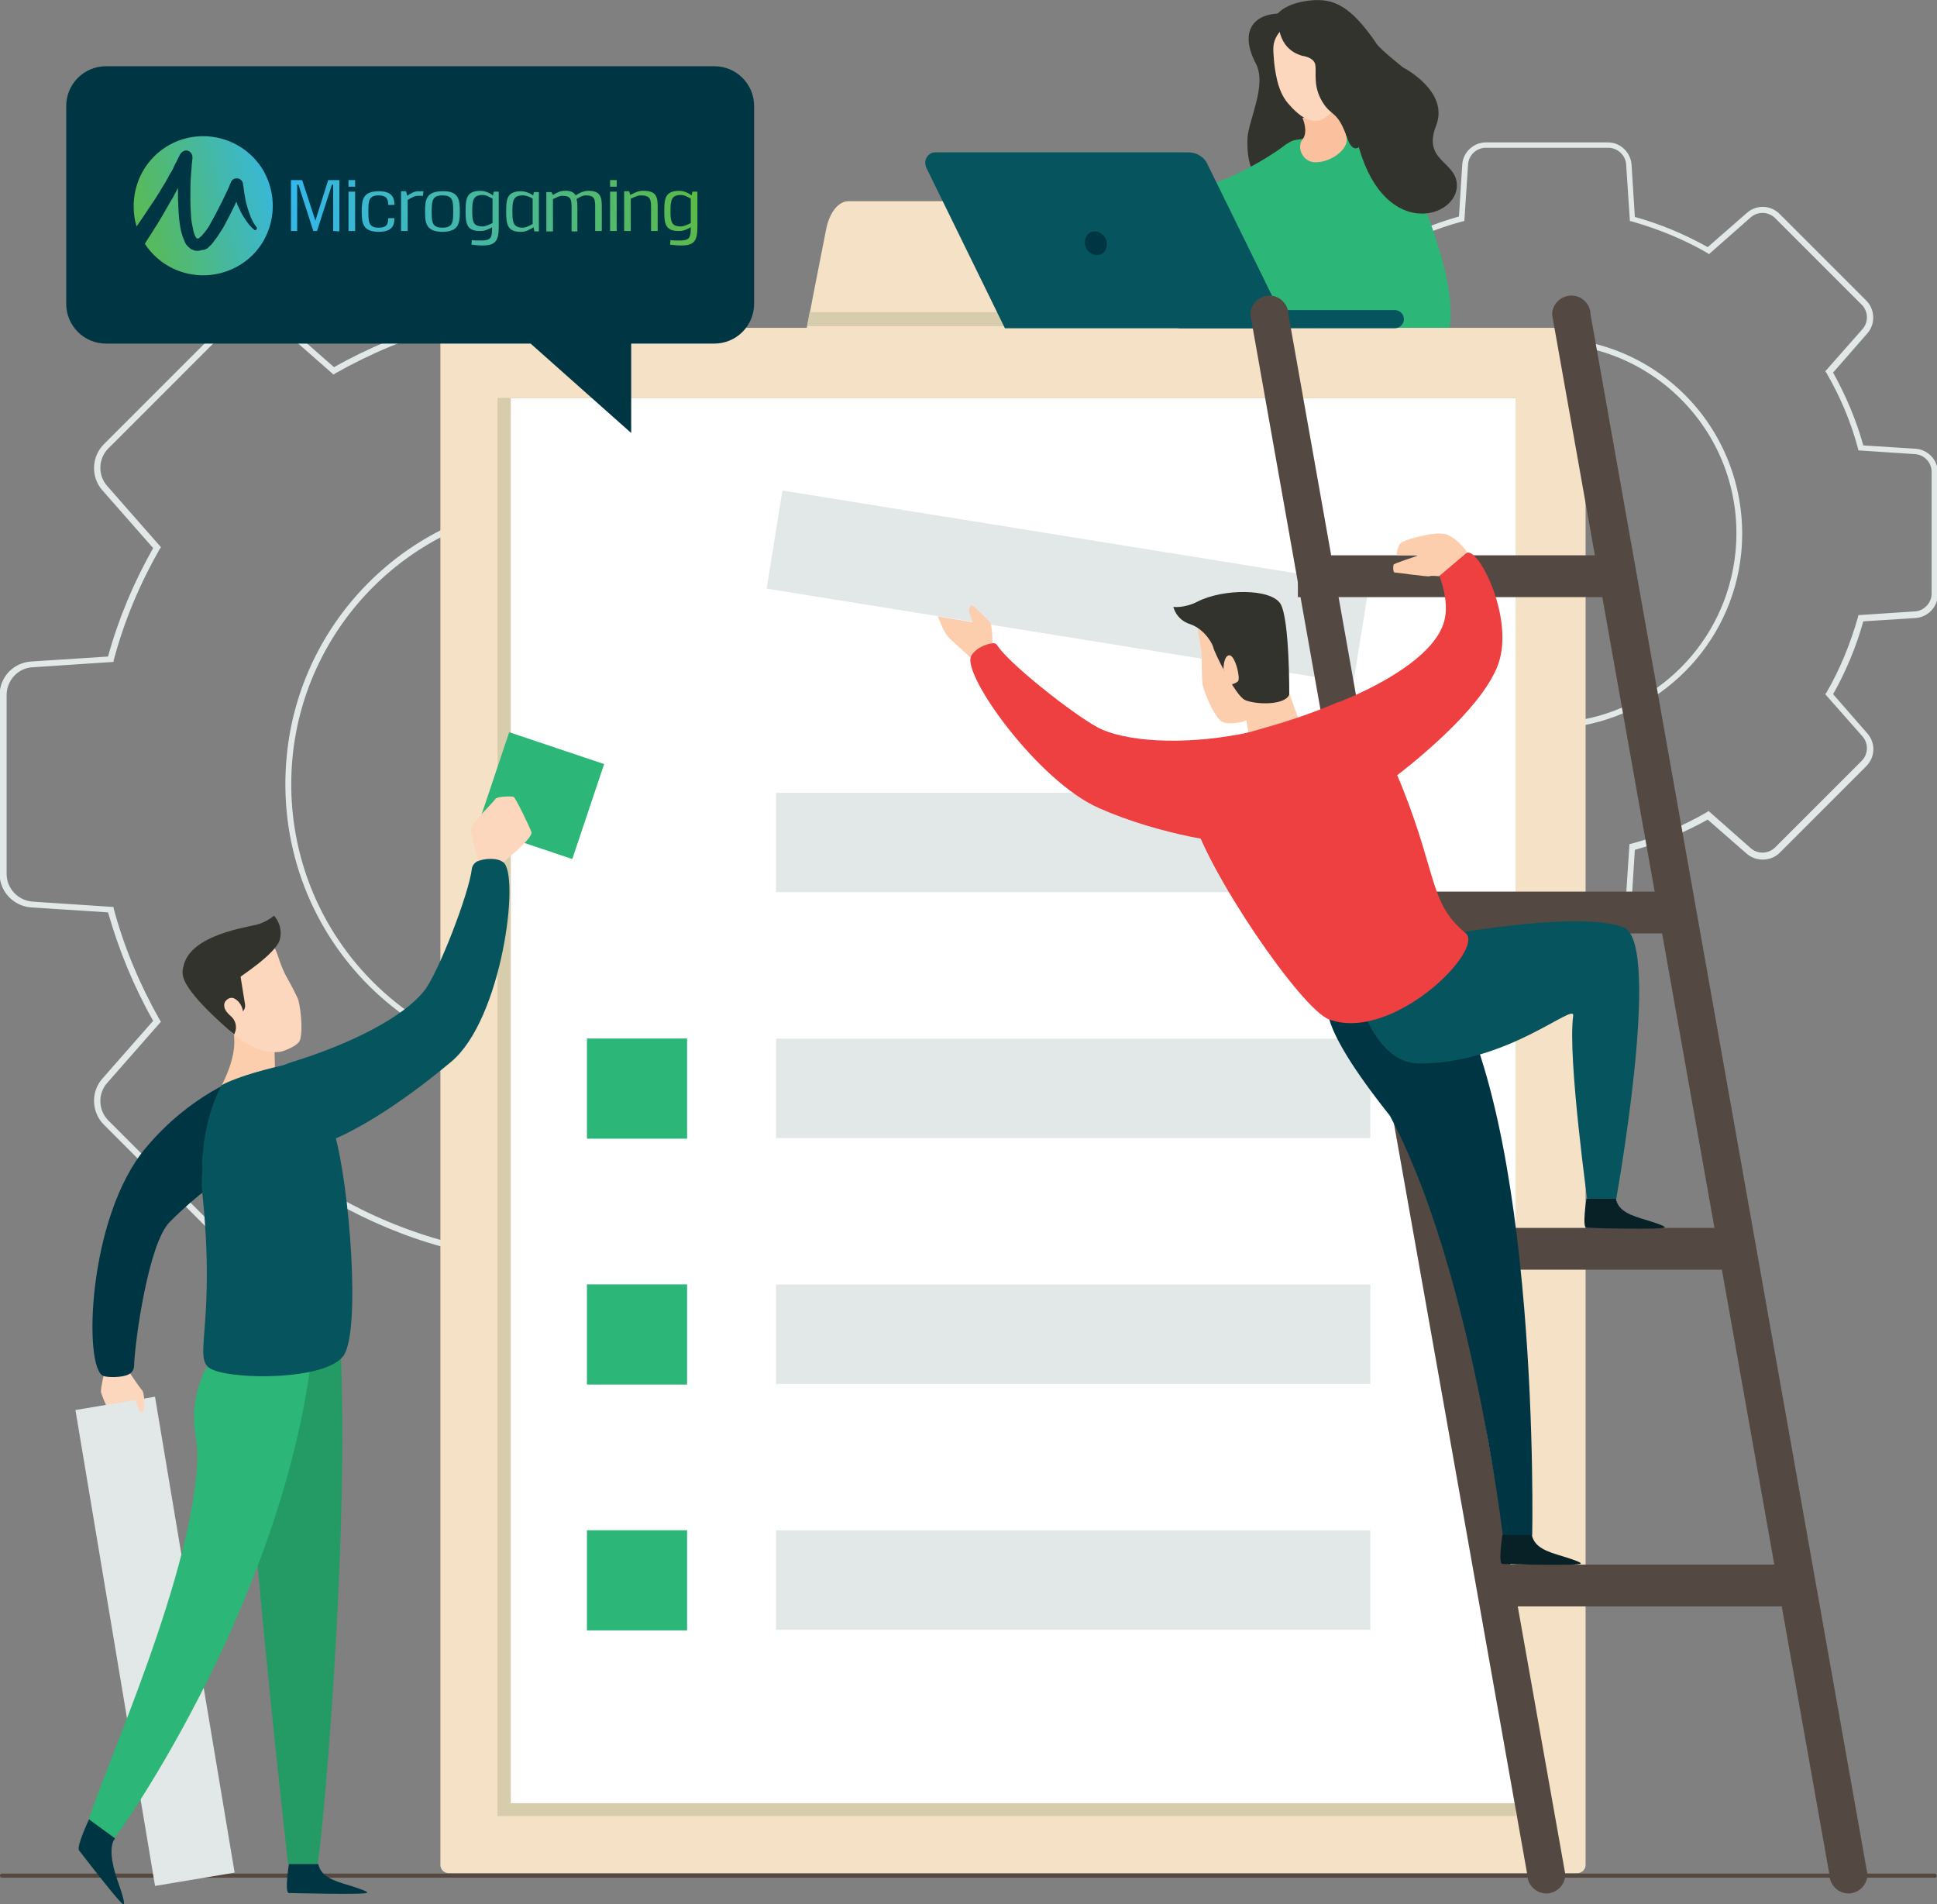 <?xml version="1.0" encoding="utf-8"?>
<!-- Generator: Adobe Illustrator 24.0.2, SVG Export Plug-In . SVG Version: 6.00 Build 0)  -->
<svg version="1.1" id="Layer_1" xmlns="http://www.w3.org/2000/svg" xmlns:xlink="http://www.w3.org/1999/xlink" x="0px" y="0px"
	 viewBox="0 0 468 460" style="enable-background:new 0 0 468 460;" xml:space="preserve">
<rect x="0" y="0" width="468" height="460" fill="#808080" stroke="none"/>
<style type="text/css">
	.st0{fill:#E2E7E8;}
	.st1{fill:#33332E;}
	.st2{fill:#2CB677;}
	.st3{fill:#FBC09D;}
	.st4{fill:#FDD7BD;}
	.st5{fill:#544841;}
	.st6{fill:#F5E1C5;}
	.st7{fill:#D7CCAB;}
	.st8{fill:#FFFFFF;}
	.st9{fill:#06545D;}
	.st10{fill:#003644;}
	.st11{fill:#544842;}
	.st12{fill:#E0E1E0;}
	.st13{fill:#249B64;}
	.st14{fill:#FDCEAD;}
	.st15{fill:#EF4041;}
	.st16{fill:#072127;}
	.st17{fill:url(#SVGID_1_);}
	.st18{fill:url(#SVGID_2_);}
	.st19{fill:url(#SVGID_3_);}
	.st20{fill:url(#SVGID_4_);}
	.st21{fill:url(#SVGID_5_);}
	.st22{fill:url(#SVGID_6_);}
	.st23{fill:url(#SVGID_7_);}
	.st24{fill:url(#SVGID_8_);}
	.st25{fill:url(#SVGID_9_);}
	.st26{fill:url(#SVGID_10_);}
	.st27{fill:url(#SVGID_11_);}
	.st28{fill:url(#SVGID_12_);}
</style>
<g>
	<g>
		<g>
			<path class="st0" d="M116.2,51.7h43.2c4.3,0,7.8,3.3,8.1,7.6l1.2,18.6c9.1,2.5,17.9,6.2,26.2,10.9l14-12.3
				c3.2-2.8,8.1-2.6,11.1,0.4l30.5,30.5c3,3,3.2,7.9,0.4,11.1l-12.3,14c4.7,8.3,8.3,17.1,10.9,26.2l18.6,1.2
				c4.2,0.3,7.6,3.8,7.6,8.1v43.2c0,4.3-3.3,7.8-7.6,8.1l-18.6,1.2c-2.5,9.1-6.2,17.9-10.9,26.2l12.3,14c2.8,3.2,2.6,8.1-0.4,11.1
				L220,302.2c-3,3-7.9,3.2-11.1,0.4l-14-12.3c-8.3,4.7-17.1,8.3-26.2,10.9l-1.2,18.6c-0.3,4.2-3.8,7.6-8.1,7.6h-43.2
				c-4.3,0-7.8-3.3-8.1-7.6l-1.2-18.6c-9.1-2.5-17.9-6.2-26.2-10.9l-14,12.3c-3.2,2.8-8.1,2.6-11.1-0.4l-30.5-30.5
				c-3-3-3.2-7.9-0.4-11.1l12.3-14c-4.7-8.3-8.3-17.1-10.9-26.2l-18.6-1.2c-4.2-0.3-7.6-3.8-7.6-8.1v-43.2c0-4.3,3.3-7.8,7.6-8.1
				l18.6-1.2c2.5-9.1,6.2-17.9,10.9-26.2l-12.3-14c-2.8-3.2-2.6-8.1,0.4-11.1l30.5-30.5c3-3,7.9-3.2,11.1-0.4l14,12.3
				c8.3-4.7,17.1-8.3,26.2-10.9l1.2-18.6C108.4,55,112,51.7,116.2,51.7z M195.1,90.5l-0.4-0.3c-8.4-4.8-17.4-8.6-26.8-11.1l-0.5-0.1
				l-1.3-19.6c-0.2-3.5-3.2-6.2-6.7-6.2h-43.2c-3.5,0-6.4,2.7-6.7,6.2L108.3,79l-0.5,0.1c-9.3,2.5-18.3,6.3-26.8,11.1l-0.4,0.3
				l-14.8-13c-2.6-2.3-6.7-2.2-9.1,0.3l-30.5,30.5c-2.5,2.5-2.6,6.5-0.3,9.1l13,14.8l-0.3,0.4c-4.8,8.4-8.6,17.4-11.1,26.8l-0.1,0.5
				l-19.6,1.3c-3.5,0.2-6.2,3.2-6.2,6.7v43.2c0,3.5,2.7,6.4,6.2,6.7l19.6,1.3l0.1,0.5c2.5,9.3,6.3,18.3,11.1,26.8l0.3,0.4l-13,14.8
				c-2.3,2.6-2.2,6.6,0.3,9.1l30.5,30.5c2.5,2.5,6.5,2.6,9.1,0.3l14.8-13l0.4,0.3c8.4,4.8,17.4,8.6,26.8,11.1l0.5,0.1l1.3,19.6
				c0.2,3.5,3.2,6.2,6.7,6.2h43.2c3.5,0,6.4-2.7,6.7-6.2l1.3-19.6l0.5-0.1c9.3-2.5,18.3-6.3,26.8-11.1l0.4-0.3l14.8,13
				c2.6,2.3,6.6,2.2,9.1-0.3l30.5-30.5c2.5-2.5,2.6-6.5,0.3-9.1l-13-14.8l0.3-0.4c4.8-8.4,8.6-17.4,11.1-26.8l0.1-0.5l19.6-1.3
				c3.5-0.2,6.2-3.2,6.2-6.7v-43.2c0-3.5-2.7-6.4-6.2-6.7l-19.6-1.3l-0.1-0.5c-2.5-9.3-6.3-18.3-11.1-26.8l-0.3-0.4l13-14.8
				c2.3-2.6,2.2-6.6-0.3-9.1L219,77.8c-2.5-2.5-6.5-2.6-9.1-0.3L195.1,90.5z M137.7,120.7c18.3,0,35.7,7.1,48.7,20.1
				c14.6,14.6,21.9,34.9,19.8,55.7c-3.2,32.4-29,58.2-61.4,61.4c-20.7,2.1-41-5.2-55.7-19.8c-14.6-14.6-21.9-34.9-19.8-55.7
				c3.2-32.4,29-58.2,61.4-61.4C133.1,120.9,135.4,120.7,137.7,120.7z M130.9,122.5l-0.1-0.7L130.9,122.5
				c-31.7,3.1-57,28.4-60.2,60.2c-2,20.3,5.1,40.2,19.4,54.5c14.3,14.3,34.2,21.4,54.5,19.4c31.7-3.1,57-28.4,60.2-60.2
				c2-20.3-5.1-40.2-19.4-54.5C171.1,127.6,151.3,120.5,130.9,122.5z"/>
		</g>
		<g>
			<path class="st0" d="M359,34.4h29.5c3,0,5.5,2.4,5.7,5.4l0.8,12.6c6.1,1.7,12.1,4.2,17.6,7.3l9.5-8.3c2.3-2,5.7-1.9,7.9,0.3
				l20.9,20.9c2.1,2.1,2.3,5.6,0.3,7.9l-8.3,9.5c3.1,5.6,5.6,11.5,7.3,17.6l12.6,0.8c3,0.2,5.4,2.7,5.4,5.7v29.5
				c0,3-2.4,5.5-5.4,5.7l-12.6,0.8c-1.7,6.1-4.2,12.1-7.3,17.6l8.3,9.5c2,2.3,1.9,5.7-0.3,7.9l-20.9,20.9c-2.1,2.1-5.6,2.2-7.9,0.3
				l-9.5-8.3c-5.6,3.1-11.5,5.6-17.6,7.3l-0.8,12.6c-0.2,3-2.7,5.4-5.7,5.4H359c-3,0-5.5-2.4-5.7-5.4l-0.8-12.6
				c-6.1-1.7-12.1-4.2-17.6-7.3l-9.5,8.3c-2.3,2-5.7,1.9-7.9-0.3l-20.9-20.9c-2.1-2.1-2.2-5.6-0.3-7.9l8.3-9.5
				c-3.1-5.6-5.6-11.5-7.3-17.6l-12.6-0.8c-3-0.2-5.4-2.7-5.4-5.7V114c0-3,2.4-5.5,5.4-5.7l12.6-0.8c1.7-6.1,4.2-12.1,7.3-17.6
				l-8.3-9.5c-2-2.3-1.9-5.7,0.3-7.9l20.9-20.9c2.1-2.1,5.6-2.3,7.9-0.3l9.5,8.3c5.6-3.1,11.5-5.6,17.6-7.3l0.8-12.6
				C353.5,36.8,356,34.4,359,34.4z M412.9,61.4l-0.4-0.3c-5.7-3.3-11.9-5.8-18.2-7.6l-0.5-0.1l-0.9-13.6c-0.1-2.3-2.1-4.1-4.3-4.1
				H359c-2.3,0-4.2,1.8-4.3,4.1l-0.9,13.6l-0.5,0.1c-6.4,1.7-12.5,4.3-18.2,7.6l-0.4,0.3l-10.2-9c-1.7-1.5-4.3-1.4-5.9,0.2
				l-20.9,20.9c-1.6,1.6-1.7,4.2-0.2,5.9l9,10.2l-0.3,0.4c-3.3,5.7-5.8,11.9-7.6,18.2l-0.1,0.5l-13.6,0.9c-2.3,0.1-4.1,2.1-4.1,4.3
				v29.5c0,2.3,1.8,4.2,4.1,4.3l13.6,0.9l0.1,0.5c1.7,6.4,4.3,12.5,7.6,18.2l0.3,0.4l-9,10.2c-1.5,1.7-1.4,4.3,0.2,5.9l20.9,20.9
				c1.6,1.6,4.2,1.7,5.9,0.2l10.2-9l0.4,0.3c5.7,3.3,11.9,5.8,18.2,7.6l0.5,0.1l0.9,13.6c0.1,2.3,2.1,4.1,4.3,4.1h29.5
				c2.3,0,4.2-1.8,4.3-4.1l0.9-13.6l0.5-0.1c6.4-1.7,12.5-4.3,18.2-7.6l0.4-0.3l10.2,9c1.7,1.5,4.3,1.4,5.9-0.2l20.9-20.9
				c1.6-1.6,1.7-4.2,0.2-5.9l-9-10.2l0.3-0.4c3.3-5.7,5.8-11.9,7.6-18.2l0.1-0.5l13.6-0.9c2.3-0.1,4.1-2.1,4.1-4.3V114
				c0-2.3-1.8-4.2-4.1-4.3l-13.6-0.9l-0.1-0.5c-1.7-6.4-4.3-12.5-7.6-18.2l-0.3-0.4l9-10.2c1.5-1.7,1.4-4.3-0.2-5.9l-20.9-20.9
				c-1.6-1.6-4.2-1.7-5.9-0.2L412.9,61.4z M373.7,81.6c12.5,0,24.5,4.9,33.4,13.8c10,10,15,24,13.6,38.2
				c-2.2,22.2-19.9,40-42.2,42.2c-14.2,1.4-28.2-3.5-38.2-13.6c-10-10-15-24-13.6-38.2c2.2-22.2,19.9-40,42.2-42.2l0.1,0.7l-0.1-0.7
				C370.6,81.6,372.2,81.6,373.7,81.6z M373.8,174.6c1.5,0,3.1-0.1,4.6-0.2c21.6-2.1,38.7-19.3,40.9-40.9
				c1.4-13.8-3.4-27.3-13.2-37.1c-9.7-9.7-23.3-14.6-37.1-13.2c-21.6,2.1-38.7,19.3-40.9,40.9c-1.4,13.8,3.4,27.3,13.2,37.1
				C350.1,169.8,361.7,174.6,373.8,174.6z"/>
		</g>
	</g>
	<g>
		<g>
			<path class="st1" d="M335.8,46.9c0,0,6-8.2-1-23.5c-7-15.3-8-21.5-26.4-20.1c-5.7,0.4-8.9,4.5-5,12c2.8,5.3-1.8,13.7-2,18.2
				c-0.5,12.5,7.7,14.3,13.1,13.3C332.3,43.6,335.8,46.9,335.8,46.9z"/>
			<path class="st2" d="M311,34.7c0,0-12.1,9.3-24,11.2c-17.6,2.8-21.6,2.4-26,0.9c-4.4-1.4-6.2,0.9-5.6,3.4s-0.8,13,21.4,15.1
				c22.2,2.1,39.9-4.7,38.9-14C314.8,42.2,311,34.7,311,34.7z"/>
			<path class="st2" d="M338.4,36.5c0,0,12.1,24.6,12.1,39.2c0,15-17,22.5-17,22.5s-8.3-40.9-7.1-47.4
				C327.5,44.4,338.4,36.5,338.4,36.5z"/>
			<path class="st2" d="M297.5,78.8c20.8,2.4,36.8-1.8,36.8-1.8s10.2-35.4,4.2-40.5c-3.2-2.7-8.6-3.7-14.5-3.6l-0.2,0
				c-1.2,0-2.3,0-3.5,0.1h0c-2.2,0.1-4.4,0.4-6.6,0.7c-0.2,0-0.5,0.1-0.7,0.1c-4,0.6-11.6,11.7-11.6,11.7s-1.6-3.7-0.5,1.8
				C306.7,78.7,276.7,76.4,297.5,78.8z"/>
			<path class="st3" d="M314.7,28.5c0,0,1.5,3.3,0,5.2c-1.5,1.8,0,5.7,3.4,5.5c3.4-0.1,7.2-2.8,7.3-5.3c0.1-2.6-3-8.5-3-8.5
				L314.7,28.5z"/>
			<path class="st4" d="M324.3,9.8c0,0,3.7,9.3-2.4,17c-2.9,3.6-6.3,3.2-10.4-1.5c-1.2-1.3-2.2-3-2.9-5.8c-0.5-2.1-0.7-3.8-0.8-5
				c-0.2-2.7-0.4-4,0.8-6C311,4.7,320.6,1.5,324.3,9.8z"/>
			<path class="st1" d="M307,7c0,0-0.2-5.9,9.7-6.9c5.3-0.5,9.5,1,16,10.6c1,1.4,6.3,5.6,6.3,5.6s11.2,5.7,8,14
				c-3.4,8.6,4.8,8.6,5,14.3c0.3,8-17.1,13.5-23.6-8.7c0,0,0,0,0,0c0,0,0,0,0,0c0,0,0,0,0,0C316.8-3.8,307,7,307,7z"/>
			<path class="st1" d="M308.9,4.6c0,0-0.7,7.1,5.8,8.9c0,0,2.8,0.3,3.1,2.2c0.3,1.9-0.6,5.1,1.7,8.9c2.3,3.8,3.6,1.8,6.1,9
				c2,5.7,6.6-0.3,1.7-9.1C322.5,15.7,319.8,2.3,308.9,4.6z"/>
		</g>
		<g>
			<g>
				<g>
					<path class="st5" d="M467.5,453.6H0.5c-0.3,0-0.5-0.2-0.5-0.5c0-0.3,0.2-0.5,0.5-0.5h466.9c0.3,0,0.5,0.2,0.5,0.5
						C468,453.3,467.8,453.6,467.5,453.6z"/>
				</g>
				<path class="st6" d="M106.4,450.5V81.2c0-1.1,0.9-2,2-2h272.7c1.1,0,2,0.9,2,2v369.3c0,1.1-0.9,2-2,2H108.4
					C107.3,452.5,106.4,451.6,106.4,450.5z"/>
				
					<rect x="71.8" y="144.4" transform="matrix(-4.489405e-11 1 -1 -4.489405e-11 510.613 24.313)" class="st7" width="342.6" height="246"/>
				
					<rect x="75.1" y="144.4" transform="matrix(-4.488606e-11 1 -1 -4.488606e-11 510.613 21.092)" class="st8" width="339.4" height="242.8"/>
				
					<rect x="187.5" y="191.4" transform="matrix(-1 -4.488022e-11 4.488022e-11 -1 518.586 406.92)" class="st0" width="143.6" height="24"/>
				
					<rect x="187.5" y="250.8" transform="matrix(-1 -4.491220e-11 4.491220e-11 -1 518.586 525.714)" class="st0" width="143.6" height="24"/>
				
					<rect x="141.8" y="250.8" transform="matrix(-1 -4.487045e-11 4.487045e-11 -1 307.811 525.872)" class="st2" width="24.2" height="24.2"/>
				
					<rect x="187.5" y="310.2" transform="matrix(-1 -4.491220e-11 4.491220e-11 -1 518.586 644.509)" class="st0" width="143.6" height="24"/>
				
					<rect x="141.8" y="310.2" transform="matrix(-1 -4.487045e-11 4.487045e-11 -1 307.811 644.667)" class="st2" width="24.2" height="24.2"/>
				
					<rect x="187.5" y="369.6" transform="matrix(-1 -4.491220e-11 4.491220e-11 -1 518.586 763.303)" class="st0" width="143.6" height="24"/>
				
					<rect x="141.8" y="369.6" transform="matrix(-1 -4.494550e-11 4.494550e-11 -1 307.811 763.461)" class="st2" width="24.2" height="24.2"/>
			</g>
			<g>
				<path class="st6" d="M193.8,84.8h100.9l-1.2-6l-0.5-2.3l-0.2-1.1l-0.7-3.7l-3.2-16.3c-0.8-4.1-3-6.8-5.4-6.8H205
					c-2.4,0-4.6,2.7-5.4,6.8l-3.2,16.3l-0.7,3.7l-0.2,1.1l-0.5,2.3L193.8,84.8z M239.8,63.1c0-2.4,2-4.4,4.4-4.4
					c2.4,0,4.4,2,4.4,4.4c0,2.4-2,4.4-4.4,4.4C241.8,67.5,239.8,65.5,239.8,63.1z"/>
				<polygon class="st7" points="195,78.8 293.4,78.8 293,76.5 292.8,75.4 195.6,75.4 195.4,76.5 				"/>
			</g>
		</g>
		
			<rect x="186.1" y="129.6" transform="matrix(-0.987 -0.159 0.159 -0.987 490.041 322.524)" class="st0" width="143.6" height="24"/>
		<g>
			<path class="st9" d="M285.1,74.9H337c1.2,0,2.2,1,2.2,2.2l0,0c0,1.2-1,2.2-2.2,2.2h-51.9c-1.2,0-2.2-1-2.2-2.2l0,0
				C282.9,75.9,283.9,74.9,285.1,74.9z"/>
			<g>
				<g>
					<path class="st9" d="M226,36.8h61.1c2,0,3.9,1.1,4.7,3l19.4,39.5h-68.4l-19-38.8C223,38.7,224.2,36.8,226,36.8z"/>
				</g>
				<path class="st10" d="M262.4,59.9c0.7,1.4,2.3,2.1,3.6,1.5c1.3-0.6,1.8-2.3,1.1-3.8c-0.7-1.4-2.3-2.1-3.6-1.5
					C262.2,56.8,261.7,58.5,262.4,59.9z"/>
			</g>
		</g>
		<g>
			<path class="st11" d="M379.7,71.4L379.7,71.4c2.5,0,4.6,2.1,4.6,4.6l66.9,376.8c0,2.5-2.1,4.6-4.6,4.6l0,0
				c-2.5,0-4.6-2.1-4.6-4.6L375,76C375,73.5,377.1,71.4,379.7,71.4z"/>
			<path class="st11" d="M306.7,71.4L306.7,71.4c2.5,0,4.6,2.1,4.6,4.6l66.9,376.8c0,2.5-2.1,4.6-4.6,4.6l0,0
				c-2.5,0-4.6-2.1-4.6-4.6L302.1,76C302.1,73.5,304.2,71.4,306.7,71.4z"/>
			
				<rect x="360.7" y="377.9" transform="matrix(-1 -4.489354e-11 4.489354e-11 -1 797.327 765.962)" class="st11" width="75.9" height="10.1"/>
			
				<rect x="345" y="296.7" transform="matrix(-1 -4.489354e-11 4.489354e-11 -1 765.88 603.424)" class="st11" width="75.9" height="10.1"/>
			
				<rect x="329.3" y="215.4" transform="matrix(-1 -4.489354e-11 4.489354e-11 -1 734.433 440.886)" class="st11" width="75.9" height="10.1"/>
			
				<rect x="313.5" y="134.1" transform="matrix(-1 -4.489354e-11 4.489354e-11 -1 702.986 278.347)" class="st11" width="75.9" height="10.1"/>
		</g>
		<path class="st12" d="M337.4,144.4"/>
		<g>
			<g>
				<path class="st4" d="M25.4,330.7c0,0-1.1,4.5-1,5.5c0.1,1,3.2,7.7,3.2,7.7s5.8-2.1,6.3-4.8c0.5-2.7-5.6-8.4-5.6-8.4H25.4z"/>
				
					<rect x="-20.7" y="386.7" transform="matrix(-0.165 -0.986 0.986 -0.165 -347.239 498.982)" class="st0" width="116.6" height="19.5"/>
				<path class="st4" d="M29.2,331.9c0,0-1.1,3.4,0.9,4.5c2.1,1.1,2.5,1.5,2.5,1.5s0.8,3.4,1.7,3.3c0.8-0.1,0.7-4.7,0-5.4
					s-3.9-5.6-3.9-5.6L29.2,331.9z"/>
				<path class="st10" d="M70.3,265.9c-2.4-2.4-5.4-7.2-8.7-6.6c-3.7,0.6-15.8,5.4-26.3,17.9C21.1,294,20.1,330.7,25,332.4
					c1.1,0.4,4.6,0.4,6.1-0.4c0.8-0.4,1.3-1.2,1.3-2.1c0.2-6.1,3.5-29.6,8.6-34.7C67,269.1,84.5,279.6,70.3,265.9z"/>
			</g>
			<g>
				
					<rect x="118.6" y="180" transform="matrix(-0.948 -0.318 0.318 -0.948 193.464 415.871)" class="st2" width="24.2" height="24.2"/>
				<g>
					<path class="st13" d="M59.9,347.6c2.1,35.8,9.7,102.7,9.7,102.7c0.1,0,0.2,0.1,0.2,0.1c4.7,1.7,5.2,0,6.8,0.2
						c0.8,0.1,8.1-78.8,5.6-126.4l-23.4,5.4C56.8,343.1,59.1,342.3,59.9,347.6z"/>
					<path class="st2" d="M47.7,350.3c0.2,27.9-23.4,78.8-26.3,89.5c-0.8,2.9,3.1,5.7,4.5,6.4c0.7,0.3,41.9-57.2,49.4-118.5
						l-25.5,2.7C45.3,339.6,47.2,345.5,47.7,350.3z"/>
					<path class="st14" d="M53.6,262.1c0,0,3.3-6,3-11c-0.3-5,0-7.9,0-7.9l9.6,5.2l0.3,12.5L53.6,262.1z"/>
					<path class="st12" d="M63.6,239"/>
					<path class="st9" d="M80.8,273.7c3.7,12.9,6.4,47.8,2.2,53.8c-4.2,5.9-26.2,5.9-31.8,3.3c-5.1-2.4,1.2-9.7-2.4-43.4
						c-0.2-1.8,0.1-3.6,0.1-5.3C48.8,256.9,73.6,248.6,80.8,273.7z"/>
					<path class="st4" d="M63.3,226.1c0,0,2.4,0.6,3.7,4.4c2,6,2,4.5,4.9,10.6c0.6,1.3,1.4,7.5,0.6,10.1c-0.5,1.6-4.4,2.8-4.4,2.8
						c-1.3,0.3-5.6,0.8-11.7-4.2c-2.3-1.9-10.8-15-10.4-16.1C46.6,232.6,57.5,221.7,63.3,226.1z"/>
					<path class="st1" d="M50.5,239.1c0,0,4-0.5,5.7-1.8c1.7-1.3,10.4-6.8,11.4-10.3c0.9-3.5-1.4-5.8-1.4-5.8s-1.8,1.6-4.3,2.2
						c-3.4,0.8-18.1,3-17.7,11.8C44.1,235.2,48.5,239.4,50.5,239.1z"/>
					<path class="st1" d="M58.2,234.7c0,0,0.5-0.5-0.1,1.1c0,0,0.9,5.6,1.1,6.8c0.2,1-0.5,1.7-0.5,1.7s-0.2-2.1-2.1-3.1
						c-0.3-0.2-1-0.2-1.3,0c-0.6,0.3-1.3,0.9-1.1,2c0.1,0.8,0.8,1.6,1.5,2.2c1.2,1,1.7,2.7,1,4.2l-0.1,0.3c0,0-10.2-8.4-12.1-13.2
						s3.6-5.5,3.6-5.5L58.2,234.7z"/>
					<path class="st9" d="M53.6,262.1c0,0-4.5,7.3-4.8,19.9c0,0,24.1-21.7,20.8-24.9C69.5,257.1,59.2,259.2,53.6,262.1z"/>
					<path class="st10" d="M88.7,457.2c0,0,0.9-0.2-5.5-2.1c-4.4-1.3-5.8-2.7-6.3-4.8h-7.1c0,0-1.1,7,0,7
						C70.9,457.3,88.8,457.8,88.7,457.2z"/>
					<path class="st10" d="M29.8,460c0,0,0.9,0.7-1.4-5.7c-1.6-4.5-2-8.6-0.6-10.2l-6.3-4.6c0,0-3.1,6.6-2.4,7.5
						C19.8,447.9,29.4,460.4,29.8,460z"/>
					<path class="st4" d="M121.6,208.3c0,0,7.3-5.9,6.8-7.3c-0.5-1.4-3.8-8.2-4.3-8.5c-0.6-0.2-4.1-0.1-4.4,0.5
						c-0.3,0.6-6,6.1-6,7.3c0.1,1.2,1.8,7.6,1.8,7.6L121.6,208.3z"/>
					<path class="st9" d="M70.1,274.7c2.2,2.6,6.4,2.1,9.6,0.9c4.9-1.9,15.2-7.3,29.3-19.1c12.3-10.2,16.7-45.1,12.6-48.2
						c-1.6-1.2-4.5-0.9-6.1-0.3c-0.8,0.3-1.4,1.1-1.5,1.9c-0.7,6-8.1,25.1-11.4,29.3c-4.9,6.4-17.8,13-32.2,17.4
						C60.5,259.8,63.5,267.1,70.1,274.7z"/>
				</g>
			</g>
		</g>
		<g>
			<path class="st14" d="M239.8,156.4c0,0,0.1-5.4-0.7-6.2c-1.3-1.2-4-4.1-4.3-4c-0.3,0.1-0.8,0.8-0.7,1.3c0.1,0.5,0.9,2.8,0.9,2.8
				l-8.4-1.4c0,0,1.3,3.8,2.8,5.3c0.4,0.4,5.8,5.3,5.8,5.3L239.8,156.4z"/>
			<g>
				<path class="st14" d="M354.5,133.4c0,0-3-4.4-6.2-4.5c-3.1-0.2-9.2,1.6-9.9,2.3c-0.7,0.7-1,2.9-1,2.9h8.6L354.5,133.4z"/>
				<g>
					<path class="st15" d="M335.3,189c0,0,23.9-17.3,27.1-29.9c2.8-10.7-4.9-26.3-7.9-25.6c-3,0.7-6.7,5.7-6.7,5.7s2.4,5.9,1.2,10.6
						c-2.7,11.4-26,20-26,20l-3.6,5.2"/>
					<path class="st10" d="M321.1,242.5c0,0-3.8,3.8,14.7,27l0,0c19.6,36.6,27.3,101.4,27.3,101.4h7.1c0,0,2.1-101.4-21.9-136.2
						L321.1,242.5z"/>
					<path class="st9" d="M323.4,231c0,0,53.3-12.6,68.8-7c9.7,3.5-2,67.3-2,67.3h-6.5c0,0-5-35.9-3.6-45.9
						c0.5-3.5-15.9,11.7-37.4,11.5c-10.9-0.1-15.2-17.9-15.2-17.9L323.4,231z"/>
					<path class="st16" d="M402.2,296.5c0,0,0.9-0.2-5.5-2.1c-4.4-1.3-5.8-2.7-6.3-4.8h-7.1c0,0-1.1,7,0,7
						C384.4,296.7,402.3,297.1,402.2,296.5z"/>
					<path class="st16" d="M381.9,377.7c0,0,0.9-0.2-5.5-2.1c-4.4-1.3-5.8-2.7-6.3-4.8H363c0,0-1.1,7,0,7
						C364.1,377.9,382.1,378.3,381.9,377.7z"/>
					<path class="st14" d="M342.8,133.4c0,0-0.1,0.7-0.5,0.9c-0.4,0.2-5.5,1.8-5.6,2.1c-0.1,0.3-0.2,1.9,0.3,1.9
						c0.5,0,8,1.1,8.4,0.9c0.4-0.2,2.3,0,2.3,0l6.7-5.7C354.5,133.4,344.6,131.4,342.8,133.4z"/>
					<g>
						<path class="st15" d="M312.1,191.1c-0.7,3.3-5.5,12.1-8.9,12.6c-5.2,0.8-23.3-2.1-37.7-8.5c-14.6-6.4-32.9-31.9-30.9-36.6
							c0.8-1.8,3.4-3,5.2-3.2c0.9-0.1,1,0.3,1.5,1c3.6,4.9,20.1,17.8,25.1,19.9c7.4,3.1,21.3,3.7,36,0.5
							C312.5,174.6,314.1,181.3,312.1,191.1z"/>
						<path class="st14" d="M290.7,147.7c0,0-1.8,1.7-1.1,5.7c1.2,6.2,0.5,4.9,0.9,11.6c0.1,1.4,2.4,7.3,4.4,9.1
							c1.2,1.2,5.2,0.3,5.2,0.3c1.3-0.4,5.3-2,8.1-9.4c1.1-2.8,2.1-18.3,1.2-19.1C308.5,145.2,293.6,141,290.7,147.7z"/>
						<path class="st14" d="M314.7,176.5c0,0-3.8-11.3-6-15.7c-2.2-4.5-3.8-1.5-3.8-1.5l-5.3,6l2.5,14.3L314.7,176.5z"/>
						<path class="st1" d="M311.5,167.8c0,0,0.1-18.1-2.1-21.9c-2.3-3.8-13.9-3.7-20-0.6c-3.3,1.7-5.9,1.3-5.9,1.3s0.6,3.1,4.1,4.2
							c3.5,1.2,5.5,4.9,5.6,5.8c0.2,0.9,5.2,11.4,7.6,12.5C303.2,170.2,310.4,170.5,311.5,167.8z"/>
						<path class="st15" d="M288,196.8c3.3,13.1,26.4,47.1,33.2,49.5c15.3,5.5,37.7-16.9,32.9-20.9c-8.7-7.1-6.8-13.9-15.3-35.2
							c-7.1-17.8-14.1-21.2-15.7-20.5C295.5,181.5,282.6,175.6,288,196.8z"/>
					</g>
					<path class="st14" d="M295.6,161.7c0,0,0-3.3,1.4-3.4c1.4-0.1,2.8,5.6,2.1,6.3c-0.8,0.7-2,0.8-2,0.8L295.6,161.7z"/>
				</g>
			</g>
		</g>
	</g>
	<g>
		<g>
			<path class="st10" d="M25.6,16h147c5.3,0,9.6,4.3,9.6,9.6v47.8c0,5.3-4.3,9.6-9.6,9.6h-20.1v21.6l-24.3-21.6H25.6
				c-5.3,0-9.6-4.3-9.6-9.6V25.6C16,20.3,20.3,16,25.6,16z"/>
		</g>
		<g>
			<title>Asset 1</title>
			<g id="Layer_2_2_">
				<g id="Layer_1-2_1_">
					
						<linearGradient id="SVGID_1_" gradientUnits="userSpaceOnUse" x1="29.635" y1="407.613" x2="165.577" y2="440.363" gradientTransform="matrix(1 0 0 -1 0 462)">
						<stop  offset="0" style="stop-color:#5CBA47"/>
						<stop  offset="0.3" style="stop-color:#34B7EA"/>
						<stop  offset="0.976" style="stop-color:#5CBA47"/>
					</linearGradient>
					<path class="st17" d="M49.1,32.9c-9.3,0-16.8,7.5-16.8,16.9c0,1.7,0.2,3.3,0.7,4.9c0.3-0.4,0.6-0.9,0.9-1.3
						c1.2-1.7,2.3-3.5,3.5-5.2l0.8-1.3c0.3-0.4,0.6-0.9,0.8-1.3c0.6-0.9,1.1-1.8,1.6-2.7c0.2-0.5,0.5-0.9,0.8-1.4
						c0.3-0.5,0.5-0.9,0.7-1.4c0.2-0.5,0.5-0.9,0.7-1.4l0.7-1.4l0.1-0.1c0.4-0.7,1.3-1.1,2-0.7c0.6,0.3,0.9,0.9,0.9,1.5l0,0
						c0,0.8-0.2,1.6-0.2,2.4c-0.1,0.8-0.1,1.6-0.2,2.5C46,44.6,46,46.2,46,47.9c0,1.6,0.1,3.3,0.2,4.9c0.1,0.8,0.2,1.5,0.4,2.3
						c0.1,0.7,0.3,1.4,0.6,2c0.1,0.2,0.2,0.4,0.4,0.5c0.1,0.1,0,0,0.1,0c0.1,0,0,0,0.1,0l0.1,0h0l0,0l0.1,0l0,0c0,0,0.1-0.1,0.1-0.1
						c0.2-0.2,0.5-0.4,0.7-0.6c0.5-0.6,1-1.2,1.4-1.8c0.4-0.6,0.8-1.4,1.2-2.1c0.8-1.4,1.5-2.9,2.3-4.4c0.3-0.7,0.7-1.5,1.1-2.3
						c0.3-0.7,0.7-1.5,1-2.3c0.3-0.8,1.2-1.1,2-0.8c0.5,0.2,0.8,0.6,0.9,1.1l0,0c0,0.2,0,0.4,0.1,0.7l0.1,0.7
						c0.1,0.5,0.1,0.9,0.2,1.4c0.2,0.9,0.3,1.9,0.6,2.7c0.2,0.9,0.6,1.8,0.9,2.7c0.4,0.9,0.8,1.7,1.4,2.4l0,0
						c0.1,0.2,0.1,0.4-0.1,0.6s-0.4,0.1-0.5,0c-0.8-0.7-1.5-1.5-2-2.3c-0.6-0.8-1.1-1.7-1.5-2.6c-0.3-0.6-0.6-1.2-0.8-1.9
						c-0.2,0.4-0.3,0.7-0.5,1.1c-0.7,1.5-1.5,3-2.3,4.5c-0.4,0.8-0.9,1.5-1.4,2.3c-0.5,0.8-1.1,1.5-1.6,2.2
						c-0.3,0.4-0.7,0.7-1.1,1.1c-0.1,0.1-0.2,0.2-0.4,0.2l-0.3,0.2L49,60.4h0l-0.1,0h-0.1l-0.1,0c-0.1,0-0.2,0.1-0.2,0.1
						c-0.2,0-0.4,0.1-0.6,0.1c-0.4,0-0.8,0-1.2-0.2c-0.4-0.1-0.7-0.3-1-0.6c-0.5-0.4-0.9-0.9-1.1-1.5c-0.4-0.9-0.7-1.8-0.9-2.7
						c-0.2-0.9-0.3-1.8-0.4-2.6c-0.2-1.7-0.2-3.4-0.3-5.2c0-0.8,0-1.6,0-2.4c-0.3,0.6-0.6,1.2-0.9,1.7c-0.2,0.5-0.5,0.9-0.8,1.4
						l-0.8,1.4c-1.1,1.9-2.1,3.7-3.3,5.5c-0.7,1.2-1.5,2.3-2.2,3.5c5.1,7.8,15.5,9.9,23.3,4.9s9.9-15.5,4.9-23.3
						C60.1,35.8,54.8,32.9,49.1,32.9z"/>
					
						<linearGradient id="SVGID_2_" gradientUnits="userSpaceOnUse" x1="31.11" y1="401.488" x2="167.053" y2="434.238" gradientTransform="matrix(1 0 0 -1 0 462)">
						<stop  offset="0" style="stop-color:#5CBA47"/>
						<stop  offset="0.3" style="stop-color:#34B7EA"/>
						<stop  offset="0.976" style="stop-color:#5CBA47"/>
					</linearGradient>
					<path class="st18" d="M80.5,55.8V44.6h-0.3l-3.6,11.2h-0.9l-3.6-11.2h-0.3v11.2h-1.5V43.5H73l3.2,9.8l3.1-9.8H82v12.4
						L80.5,55.8L80.5,55.8z"/>
					
						<linearGradient id="SVGID_3_" gradientUnits="userSpaceOnUse" x1="31.587" y1="399.508" x2="167.53" y2="432.258" gradientTransform="matrix(1 0 0 -1 0 462)">
						<stop  offset="0" style="stop-color:#5CBA47"/>
						<stop  offset="0.3" style="stop-color:#34B7EA"/>
						<stop  offset="0.976" style="stop-color:#5CBA47"/>
					</linearGradient>
					<path class="st19" d="M84.2,45.1v-1.6h1.6v1.6H84.2z M84.2,55.8v-9.5h1.6v9.5H84.2z"/>
					
						<linearGradient id="SVGID_4_" gradientUnits="userSpaceOnUse" x1="32.263" y1="396.704" x2="168.206" y2="429.454" gradientTransform="matrix(1 0 0 -1 0 462)">
						<stop  offset="0" style="stop-color:#5CBA47"/>
						<stop  offset="0.3" style="stop-color:#34B7EA"/>
						<stop  offset="0.976" style="stop-color:#5CBA47"/>
					</linearGradient>
					<path class="st20" d="M95.3,52.7c0,1.9-0.7,3.3-3.8,3.3c-3.9,0-4.1-2.2-4.1-4.9c0-2.7,0.2-4.9,4.1-4.9c3.1,0,3.8,1.4,3.8,3.3
						h-1.5c0-1.5-0.5-2.3-2.3-2.3c-2.4,0-2.5,1.3-2.5,3.9c0,2.6,0.1,3.9,2.5,3.9c1.8,0,2.3-0.7,2.3-2.3L95.3,52.7z"/>
					
						<linearGradient id="SVGID_5_" gradientUnits="userSpaceOnUse" x1="32.61" y1="395.263" x2="168.553" y2="428.013" gradientTransform="matrix(1 0 0 -1 0 462)">
						<stop  offset="0" style="stop-color:#5CBA47"/>
						<stop  offset="0.3" style="stop-color:#34B7EA"/>
						<stop  offset="0.976" style="stop-color:#5CBA47"/>
					</linearGradient>
					<path class="st21" d="M98.4,47.3c0.7-0.5,1.7-1.1,2.6-1.1c0.2,0,0.4,0,0.6,0c0.2,0,0.5,0,0.7,0l-0.1,1.1c-0.2,0-0.5,0-0.7,0
						c-0.2,0-0.4,0-0.6,0c-0.8,0-1.7,0.6-2.4,1v7.5h-1.6v-9.6h1.2L98.4,47.3z"/>
					
						<linearGradient id="SVGID_6_" gradientUnits="userSpaceOnUse" x1="33.116" y1="393.163" x2="169.059" y2="425.913" gradientTransform="matrix(1 0 0 -1 0 462)">
						<stop  offset="0" style="stop-color:#5CBA47"/>
						<stop  offset="0.3" style="stop-color:#34B7EA"/>
						<stop  offset="0.976" style="stop-color:#5CBA47"/>
					</linearGradient>
					<path class="st22" d="M111.1,51.1c0,2.7-0.2,4.9-4.2,4.9c-4,0-4.2-2.2-4.2-4.9c0-2.7,0.2-4.9,4.2-4.9
						C110.9,46.1,111.1,48.3,111.1,51.1z M104.3,51.1c0,2.6,0.1,3.9,2.6,3.9c2.5,0,2.6-1.3,2.6-3.9s-0.1-3.9-2.6-3.9
						C104.5,47.2,104.3,48.4,104.3,51.1L104.3,51.1z"/>
					
						<linearGradient id="SVGID_7_" gradientUnits="userSpaceOnUse" x1="34.008" y1="389.459" x2="169.951" y2="422.208" gradientTransform="matrix(1 0 0 -1 0 462)">
						<stop  offset="0" style="stop-color:#5CBA47"/>
						<stop  offset="0.3" style="stop-color:#34B7EA"/>
						<stop  offset="0.976" style="stop-color:#5CBA47"/>
					</linearGradient>
					<path class="st23" d="M114,58c0.6,0.1,1.4,0.1,2.2,0.1c2.4,0,2.7-0.6,2.7-3.2c-0.7,0.4-1.7,0.9-2.7,0.9
						c-3.5,0.1-3.7-1.8-3.7-4.8c0-3,0.2-4.9,3.6-4.9c1.1,0,2.2,0.5,3,1.1l0.2-0.9h1.2v8.5c0,3.4-0.8,4.5-3.9,4.5
						c-0.9,0-1.9-0.1-2.7-0.2L114,58z M119,48c-0.7-0.4-1.5-0.9-2.4-0.9c-2.3,0-2.5,1.3-2.5,3.9c0,2.5,0.2,3.7,2.5,3.7
						c0.8,0,1.7-0.5,2.4-0.8V48z"/>
					
						<linearGradient id="SVGID_8_" gradientUnits="userSpaceOnUse" x1="34.233" y1="388.526" x2="170.176" y2="421.276" gradientTransform="matrix(1 0 0 -1 0 462)">
						<stop  offset="0" style="stop-color:#5CBA47"/>
						<stop  offset="0.3" style="stop-color:#34B7EA"/>
						<stop  offset="0.976" style="stop-color:#5CBA47"/>
					</linearGradient>
					<path class="st24" d="M129.1,55.8l-0.2-0.9c-0.8,0.5-1.8,1.1-2.9,1.1c-3.5,0.1-3.7-1.9-3.7-4.9s0.2-4.9,3.6-4.9
						c1.1,0,2.2,0.5,2.9,1l0.2-0.8h1.2v9.5H129.1z M128.7,48c-0.6-0.4-1.5-0.8-2.4-0.8c-2.3,0-2.5,1.3-2.5,3.9
						c0,2.6,0.2,3.9,2.5,3.9c0.8,0,1.7-0.5,2.4-0.9V48z"/>
					
						<linearGradient id="SVGID_9_" gradientUnits="userSpaceOnUse" x1="34.861" y1="385.918" x2="170.804" y2="418.667" gradientTransform="matrix(1 0 0 -1 0 462)">
						<stop  offset="0" style="stop-color:#5CBA47"/>
						<stop  offset="0.3" style="stop-color:#34B7EA"/>
						<stop  offset="0.976" style="stop-color:#5CBA47"/>
					</linearGradient>
					<path class="st25" d="M133.6,47.1c0.7-0.4,1.7-1,2.7-1c1.6-0.1,2.4,0.4,2.8,1.1c0.7-0.5,1.7-1,2.8-1.1c3.3-0.1,3.5,1.6,3.5,3.9
						v5.8h-1.6v-5.7c0-2-0.1-2.9-2.3-2.9c-0.8,0-1.6,0.5-2.2,0.9c0.2,0.7,0.2,1.4,0.2,2.1v5.7h-1.4v-5.7c0-2-0.1-2.9-2.3-2.9
						c-0.7,0-1.5,0.5-2.2,0.8v7.8h-1.6v-9.5h1.2L133.6,47.1z"/>
					
						<linearGradient id="SVGID_10_" gradientUnits="userSpaceOnUse" x1="35.055" y1="385.115" x2="170.998" y2="417.865" gradientTransform="matrix(1 0 0 -1 0 462)">
						<stop  offset="0" style="stop-color:#5CBA47"/>
						<stop  offset="0.3" style="stop-color:#34B7EA"/>
						<stop  offset="0.976" style="stop-color:#5CBA47"/>
					</linearGradient>
					<path class="st26" d="M147.4,45.1v-1.6h1.6v1.6H147.4z M147.4,55.8v-9.5h1.6v9.5H147.4z"/>
					
						<linearGradient id="SVGID_11_" gradientUnits="userSpaceOnUse" x1="35.745" y1="382.249" x2="171.688" y2="414.999" gradientTransform="matrix(1 0 0 -1 0 462)">
						<stop  offset="0" style="stop-color:#5CBA47"/>
						<stop  offset="0.3" style="stop-color:#34B7EA"/>
						<stop  offset="0.976" style="stop-color:#5CBA47"/>
					</linearGradient>
					<path class="st27" d="M152.3,47.1c0.8-0.4,1.8-1,2.9-1c3.5-0.1,3.7,1.6,3.7,3.9v5.8h-1.6v-5.7c0-2-0.2-2.9-2.5-2.9
						c-0.8,0-1.7,0.5-2.4,0.8v7.8h-1.6v-9.6h1.2L152.3,47.1z"/>
					
						<linearGradient id="SVGID_12_" gradientUnits="userSpaceOnUse" x1="36.642" y1="378.526" x2="172.585" y2="411.276" gradientTransform="matrix(1 0 0 -1 0 462)">
						<stop  offset="0" style="stop-color:#5CBA47"/>
						<stop  offset="0.3" style="stop-color:#34B7EA"/>
						<stop  offset="0.976" style="stop-color:#5CBA47"/>
					</linearGradient>
					<path class="st28" d="M162,58c0.6,0.1,1.4,0.1,2.2,0.1c2.4,0,2.7-0.6,2.7-3.2c-0.7,0.4-1.7,0.9-2.7,0.9
						c-3.5,0.1-3.7-1.8-3.7-4.8c0-3,0.2-4.9,3.6-4.9c1.1,0,2.2,0.5,3,1.1l0.2-0.9h1.2v8.5c0,3.4-0.8,4.5-3.9,4.5
						c-0.9,0-1.9-0.1-2.7-0.2L162,58z M166.9,48c-0.7-0.4-1.5-0.9-2.4-0.9c-2.3,0-2.5,1.3-2.5,3.9c0,2.5,0.2,3.7,2.5,3.7
						c0.8,0,1.7-0.5,2.4-0.8V48z"/>
				</g>
			</g>
		</g>
	</g>
</g>
</svg>
